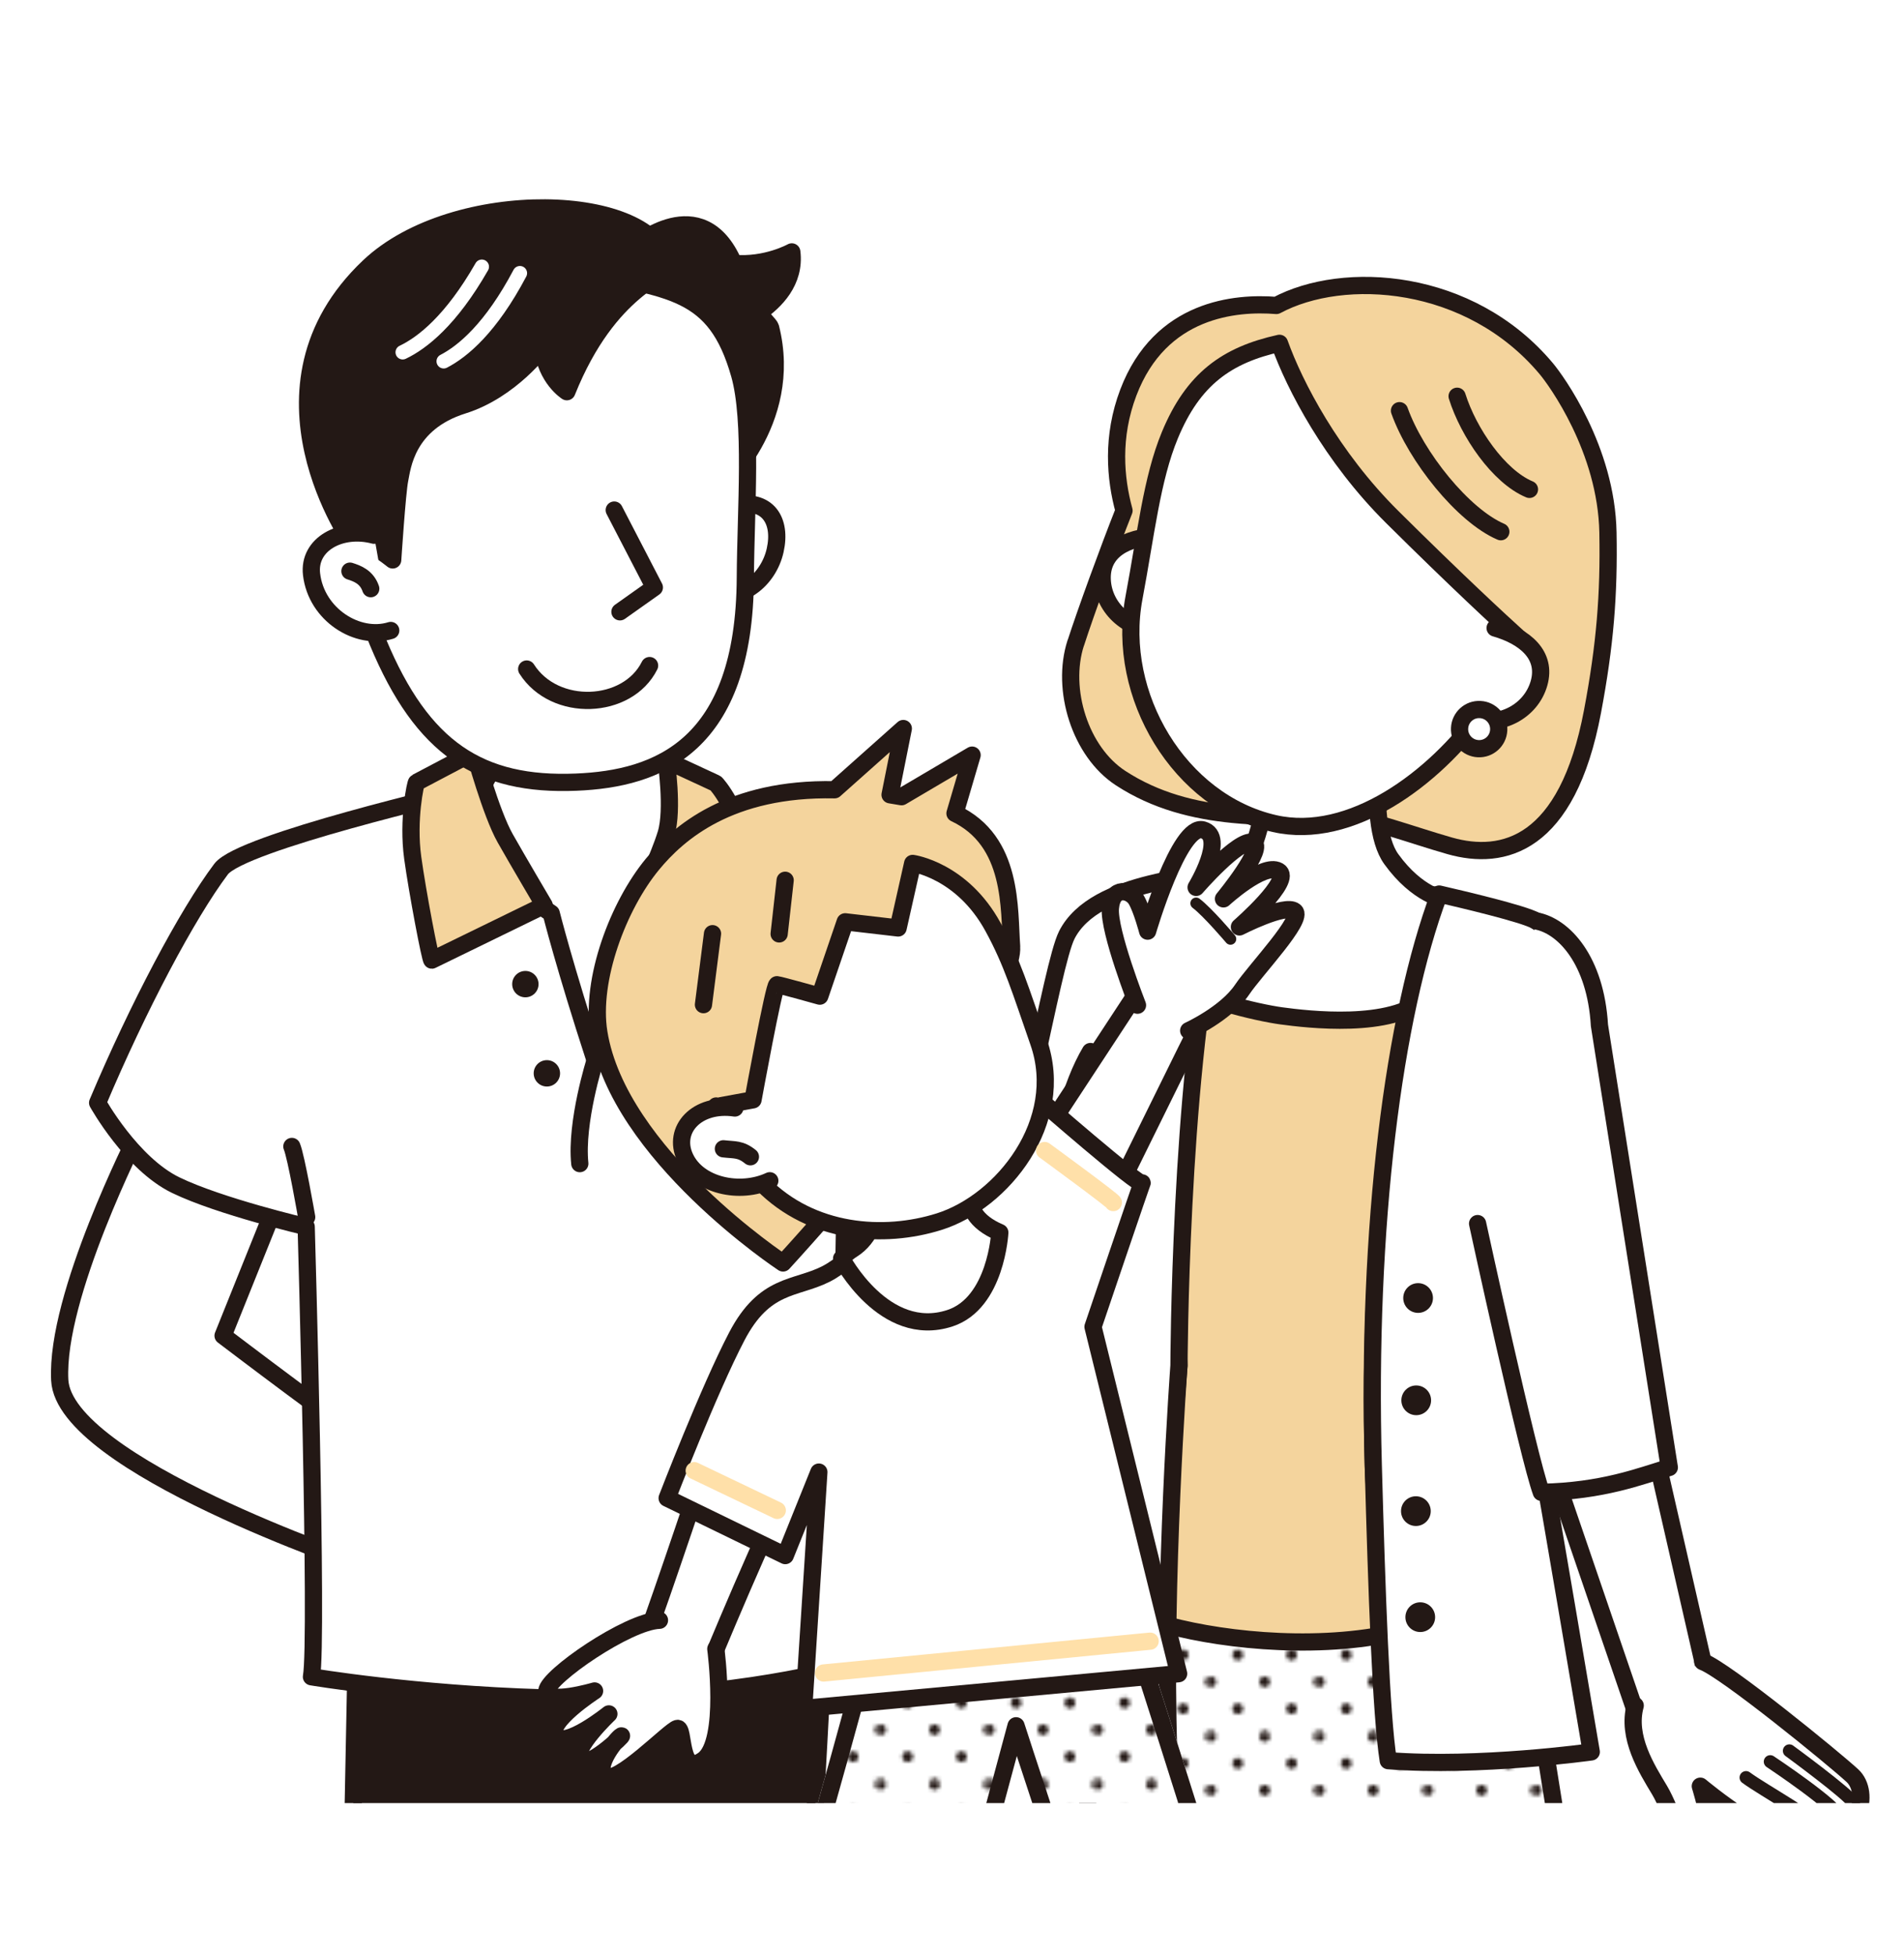 <?xml version="1.0" encoding="UTF-8"?>
<svg id="b" data-name="レイヤー 2" xmlns="http://www.w3.org/2000/svg" xmlns:xlink="http://www.w3.org/1999/xlink" viewBox="0 0 386.91 397.15">
  <defs>
    <clipPath id="d">
      <rect width="386.91" height="366.26" style="fill: none;"/>
    </clipPath>
    <pattern id="e" data-name="10 dpi 20%" x="0" y="0" width="28.8" height="28.8" patternTransform="translate(1590.48 -969.68) scale(.76)" patternUnits="userSpaceOnUse" viewBox="0 0 28.8 28.8">
      <g>
        <rect x="0" y="0" width="28.8" height="28.8" style="fill: none;"/>
        <g>
          <path d="M28.8,30.24c.8,0,1.44-.64,1.44-1.44s-.64-1.44-1.44-1.44-1.44.64-1.44,1.44.64,1.44,1.44,1.44Z" style="fill: #231815;"/>
          <path d="M14.4,30.24c.8,0,1.44-.64,1.44-1.44s-.65-1.44-1.44-1.44-1.44.64-1.44,1.44.64,1.44,1.44,1.44Z" style="fill: #231815;"/>
          <path d="M28.8,15.84c.8,0,1.44-.65,1.44-1.44s-.64-1.44-1.44-1.44-1.44.64-1.44,1.44.64,1.44,1.44,1.44Z" style="fill: #231815;"/>
          <path d="M14.4,15.84c.8,0,1.44-.65,1.44-1.44s-.65-1.44-1.44-1.44-1.44.64-1.44,1.44.64,1.44,1.44,1.44Z" style="fill: #231815;"/>
          <path d="M7.2,23.04c.79,0,1.44-.64,1.44-1.44s-.65-1.44-1.44-1.44-1.44.64-1.44,1.44.64,1.44,1.44,1.44Z" style="fill: #231815;"/>
          <path d="M21.6,23.04c.8,0,1.44-.64,1.44-1.44s-.65-1.44-1.44-1.44-1.44.64-1.44,1.44.64,1.44,1.44,1.44Z" style="fill: #231815;"/>
          <path d="M7.2,8.64c.79,0,1.44-.64,1.44-1.44s-.65-1.44-1.44-1.44-1.44.64-1.44,1.44.64,1.44,1.44,1.44Z" style="fill: #231815;"/>
          <path d="M21.6,8.64c.8,0,1.44-.64,1.44-1.44s-.65-1.44-1.44-1.44-1.44.64-1.44,1.44.64,1.44,1.44,1.44Z" style="fill: #231815;"/>
        </g>
        <g>
          <path d="M0,30.24c.79,0,1.44-.64,1.44-1.44s-.64-1.44-1.44-1.44-1.44.64-1.44,1.44.64,1.44,1.44,1.44Z" style="fill: #231815;"/>
          <path d="M0,15.84c.79,0,1.44-.65,1.44-1.44s-.64-1.44-1.44-1.44-1.44.64-1.44,1.44.64,1.44,1.44,1.44Z" style="fill: #231815;"/>
        </g>
        <g>
          <path d="M28.8,1.44c.8,0,1.44-.64,1.44-1.44s-.64-1.44-1.44-1.44-1.44.64-1.44,1.44.64,1.44,1.44,1.44Z" style="fill: #231815;"/>
          <path d="M14.4,1.44c.8,0,1.44-.64,1.44-1.44s-.65-1.44-1.44-1.44-1.44.64-1.44,1.44.64,1.44,1.44,1.44Z" style="fill: #231815;"/>
        </g>
        <path d="M0,1.44c.79,0,1.44-.64,1.44-1.44S.79-1.44,0-1.44-1.44-.8-1.44,0-.8,1.44,0,1.44Z" style="fill: #231815;"/>
      </g>
    </pattern>
    <pattern id="f" data-name="10 dpi 20%" patternTransform="translate(1611.55 -959.94) scale(.76)" xlink:href="#e"/>
  </defs>
  <g id="c" data-name="レイヤー 1">
    <g style="clip-path: url(#d);">
      <g>
        <g>
          <polyline points="219.87 318.88 221.76 395.4 320.35 395.4 308.42 320.66" style="fill: #fff; stroke: #fff; stroke-linecap: round; stroke-linejoin: round; stroke-width: 3.5px;"/>
          <polyline points="219.87 318.88 221.76 395.4 320.35 395.4 308.42 320.66" style="fill: url(#e); stroke: #231815; stroke-linecap: round; stroke-linejoin: round; stroke-width: 3.5px;"/>
          <polygon points="335.43 291.11 347.56 344.13 332.81 349.05 314.18 294.6 335.43 291.11" style="fill: #fff; stroke: #231815; stroke-linecap: round; stroke-linejoin: round; stroke-width: 3.5px;"/>
          <g>
            <path d="M332.29,346.46c-1.75,6.41,2.33,12.81,4.95,17.18,2.62,4.37,4.66,13.1,8.73,13.39,4.08.29-.45-14.2-.45-14.2,0,0,16.47,13.91,24.33,12.16,7.86-1.75,10.35-10.8,6.57-14.3-3.78-3.49-25.75-21.42-30.41-23.16" style="fill: #fff; stroke: #231815; stroke-linecap: round; stroke-linejoin: round; stroke-width: 3.5px;"/>
            <path d="M354.81,361.08c3.49,2.59,15.14,8.93,15.53,10.87" style="fill: #fff; stroke: #231815; stroke-linecap: round; stroke-linejoin: round; stroke-width: 2.63px;"/>
            <path d="M359.73,357.85s13.85,9.19,14.23,11.52" style="fill: #fff; stroke: #231815; stroke-linecap: round; stroke-linejoin: round; stroke-width: 2.63px;"/>
            <path d="M363.61,355.65s12.03,8.8,13.07,10.61" style="fill: #fff; stroke: #231815; stroke-linecap: round; stroke-linejoin: round; stroke-width: 2.63px;"/>
          </g>
          <polygon points="197.16 271.31 168.08 317.28 180.36 326.83 216.04 281.68 197.16 271.31" style="fill: #fff; stroke: #231815; stroke-linecap: round; stroke-linejoin: round; stroke-width: 3.5px;"/>
          <g>
            <path d="M181.71,324.56c-.48,6.62-6.46,11.31-10.38,14.55-3.92,3.25-8.75,10.81-12.69,9.72-3.94-1.08,5.15-13.24,5.15-13.24,0,0-20.16,7.64-26.99,3.38-6.83-4.26-6.17-13.63-1.44-15.67,4.73-2.04,31.41-11.63,36.38-11.73" style="fill: #fff; stroke: #231815; stroke-linecap: round; stroke-linejoin: round; stroke-width: 3.5px;"/>
            <path d="M155.61,330.86c-4.16,1.28-17.25,3.38-18.26,5.09" style="fill: #fff; stroke: #231815; stroke-linecap: round; stroke-linejoin: round; stroke-width: 2.63px;"/>
            <path d="M152.05,326.17s-16.11,4.06-17.25,6.13" style="fill: #fff; stroke: #231815; stroke-linecap: round; stroke-linejoin: round; stroke-width: 2.63px;"/>
            <path d="M149.12,322.81s-14.28,4.3-15.85,5.66" style="fill: #fff; stroke: #231815; stroke-linecap: round; stroke-linejoin: round; stroke-width: 2.63px;"/>
          </g>
          <path d="M218.6,130.65c2.02-6.26,6.66-18.98,9.81-26.93-1.79-6.53-2.53-15.01.88-23.99,6.5-17.09,21.87-18.34,30.08-17.68,13.6-7.31,39.31-5.73,54.88,12.88,1.9,2.27,12.19,16.31,12.5,33.26.23,12.62-.58,22.78-3.14,36.35-5.13,27.21-18.15,30.36-29,27.28-7.62-2.16-17.32-5.82-23.1-6.2-8.53-.56-11.25.78-20.96-.19-7.85-.78-15.68-2.7-22.85-7.38-8.18-5.34-12.15-17.97-9.11-27.42Z" style="fill: #f4d49d; stroke: #231815; stroke-linecap: round; stroke-linejoin: round; stroke-width: 3.5px;"/>
          <path d="M282.61,331.83c-.59-7.76-3.24-22.83-3.55-34.17-1.34-48.71,4.93-90.98,14.19-115.73-9.57-.61-31.02-2.77-43.32-3.59-13.59,34.94-10.35,99.05-10.35,99.05,0,0-2.34,29.9-4.42,52.16,11.21,3.38,30.71,5.77,47.44,2.28Z" style="fill: #f4d49d; stroke: #231815; stroke-linecap: round; stroke-linejoin: round; stroke-width: 3.5px;"/>
          <path d="M281.55,143.68s-4.43,23.08,1.17,30.83c5.34,7.4,10.85,8.21,10.85,8.21,0,0,4.42,12.32-3.87,19.99-6.94,6.42-24.04,4.36-29.35,3.64-4.74-.64-18.55-3.8-21.11-7.36-5.65-7.84,3.39-20.43,3.39-20.43,0,0,8.16,4.78,12.49-7.84,4.2-12.23,1.63-26.89,1.63-26.89" style="fill: #fff; stroke: #231815; stroke-linecap: round; stroke-linejoin: round; stroke-width: 3.5px;"/>
          <path d="M216.77,189.96c-3.1,6.12-9.54,47.19-16.14,61.16-6.6,13.98-13.98,32.22-13.98,32.22l20.57,10.09s9.17-11.7,13.2-16.89c.43,19.07-9.53,73.58-10.51,75.05-.7,1.05,11.93,3.89,27.58,4.24-1.16-34.47,2.09-78.45,2.09-78.45,0,0,.15-56.74,7.37-90.45.87-4.07,2.25-6.36,4.92-10.74-7.13,1.99-29.31,2.33-35.1,13.76Z" style="fill: #fff; stroke: #231815; stroke-linecap: round; stroke-linejoin: round; stroke-width: 3.5px;"/>
          <path d="M312.13,187.06c-2.52-1.46-15.56-4.5-19.67-5.45-9.27,24.75-14.75,67.34-13.4,116.05.7,25.25,1.56,50.62,3.05,59.99,18.49,1.42,41.25-1.78,41.25-1.78,0,0-9.62-56.8-9.96-58.12-1.59-12.04-3.86-43.05,2.71-69.32,2.03-8.11,2.99-37.33-3.98-41.37Z" style="fill: #fff; stroke: #231815; stroke-linecap: round; stroke-linejoin: round; stroke-width: 3.5px;"/>
          <path d="M300.26,248.55s10.31,47.47,12.95,54.59c12.46-.24,20.07-3.26,26.01-5.05l-14.2-89.8c-.77-13.17-7.2-20.2-12.89-21.23" style="fill: #fff; stroke: #231815; stroke-linecap: round; stroke-linejoin: round; stroke-width: 3.5px;"/>
          <path d="M235.25,108.89c-6.31.28-11.53,2.91-11.27,8.88.27,5.97,5.6,10.57,11.91,10.29" style="fill: #fff; stroke: #231815; stroke-linecap: round; stroke-linejoin: round; stroke-width: 3.5px;"/>
          <path d="M230.43,121.46c2.44-12.98,3.63-24.21,7.29-33.04,4.74-11.46,11.59-16.31,22.28-18.68,3.05,8.53,10.56,23.04,22.93,35.3,12.96,12.85,21.71,20.95,25.77,24.62-2.17,5.86-4.84,11.17-7.47,14.87-9.79,13.73-26.82,26.26-42.23,22.77-19.35-4.39-32.28-26.09-28.57-45.84Z" style="fill: #fff; stroke: #231815; stroke-linecap: round; stroke-linejoin: round; stroke-width: 3.5px;"/>
          <path d="M284.39,83.42c3.36,9.39,12.92,21.3,20.59,24.59" style="fill: none; stroke: #231815; stroke-linecap: round; stroke-linejoin: round; stroke-width: 3.5px;"/>
          <path d="M296.1,80.49c2.3,7.34,8.44,16.32,14.7,18.92" style="fill: none; stroke: #231815; stroke-linecap: round; stroke-linejoin: round; stroke-width: 3.5px;"/>
          <path d="M303.82,127.57c6.07,1.73,10.55,5.49,8.92,11.23-1.64,5.74-7.89,9-13.96,7.27" style="fill: #fff; stroke: #231815; stroke-linecap: round; stroke-linejoin: round; stroke-width: 3.5px;"/>
          <path d="M290.74,306.96c0,1.67-1.35,3.02-3.02,3.02s-3.02-1.35-3.02-3.02,1.35-3.02,3.02-3.02,3.02,1.35,3.02,3.02Z" style="fill: #231815;"/>
          <path d="M290.81,284.45c0,1.67-1.35,3.02-3.02,3.02s-3.02-1.35-3.02-3.02,1.35-3.02,3.02-3.02,3.02,1.35,3.02,3.02Z" style="fill: #231815;"/>
          <path d="M291.19,263.67c0,1.67-1.35,3.02-3.02,3.02s-3.02-1.35-3.02-3.02,1.35-3.02,3.02-3.02,3.02,1.35,3.02,3.02Z" style="fill: #231815;"/>
          <path d="M291.63,328.5c0,1.67-1.35,3.02-3.02,3.02s-3.02-1.35-3.02-3.02,1.35-3.02,3.02-3.02,3.02,1.35,3.02,3.02Z" style="fill: #231815;"/>
          <path d="M304.55,148.31c-.11,2.2-1.99,3.89-4.18,3.77-2.2-.11-3.89-1.99-3.77-4.18.11-2.2,1.99-3.89,4.18-3.77,2.2.11,3.89,1.99,3.77,4.18Z" style="fill: #fff; stroke: #231815; stroke-linecap: round; stroke-linejoin: round; stroke-width: 3.5px;"/>
          <path d="M221.59,213.6c-4.01,6.73-7.02,18.13-6.41,25.1,1.16,13.17,6.66,35.65,5.24,44.84" style="fill: none; stroke: #231815; stroke-linecap: round; stroke-linejoin: round; stroke-width: 3.5px;"/>
        </g>
        <g>
          <g>
            <path d="M167.32,333.91c.15,3.28-3.17,57.81-3.06,60.56h-93.02l1.16-59.39,94.92-1.16Z" style="fill: #231815; stroke: #231815; stroke-linecap: round; stroke-linejoin: round; stroke-width: 3.5px;"/>
            <path d="M28.15,229.97c-.29.87-16.89,33.19-16.01,50.37.87,17.18,61.14,37.56,61.14,37.56,0,0,1.75-25.91.87-25.62-.87.29-28.82-20.96-28.82-20.96l11.94-29.7-29.12-11.65Z" style="fill: #fff; stroke: #231815; stroke-linecap: round; stroke-linejoin: round; stroke-width: 3.5px;"/>
            <path d="M197.31,230.55s13.1,31.44,13.98,45.13c.87,13.68-50.66,34.36-50.66,34.36l-8.15-24.75s27.08-18.63,26.2-18.63-10.77-30.57-10.77-30.57l29.41-5.53Z" style="fill: #fff; stroke: #231815; stroke-linecap: round; stroke-linejoin: round; stroke-width: 3.5px;"/>
            <path d="M169.65,339.15s-24.92,6.75-59.31,5.74c-26.25-.77-47.05-4.28-47.05-4.28,1.36-7.28-1.07-91.42-1.07-91.42,0,0-17.47-4.08-26.49-8.44-9.03-4.37-15.89-16.74-15.89-16.74,8.21-19.46,18.2-38.3,25.08-47.46,4.1-5.46,48.49-15.68,50.28-16.18,6.7-1.88,21.88-.21,40.72,1.67.1.01,37.36,11.72,39.28,12.91,1.75,1.08,5.81,4.19,6.68,6.24,3.95,7.15,14.28,24.69,22.43,43.42,0,0-3.33,10.6-12.52,14.68-10.48,4.66-20.09,4.95-20.09,4.95,0,0-1.46,87.64-2.04,94.92Z" style="fill: #fff; stroke: #231815; stroke-linecap: round; stroke-linejoin: round; stroke-width: 3.5px;"/>
            <path d="M105.67,133.06s-2.4,21.73-9.7,29.46c-7.3,7.73,16.04,23,16.04,23,0,0,2.72,10.87,8.93,29.89,4.66-17.47,9.35-34.19,9.35-34.19,0,0,11.12-2.73,7.15-15.69-3.97-12.96-.23-24.8-.23-24.8" style="fill: #fff; stroke: #231815; stroke-linecap: round; stroke-linejoin: round; stroke-width: 3.5px;"/>
            <path d="M130.25,181.65l19.8,8.33c.29-.01,1.36-10.58.98-17.55-.4-7.25-5.47-13.38-5.63-13.33l-10.03-4.65s1.48,9.97,0,14.87c-1.49,4.9-5.12,12.34-5.12,12.34Z" style="fill: #f4d49d; stroke: #231815; stroke-linecap: round; stroke-linejoin: round; stroke-width: 3.5px;"/>
            <path d="M110.58,183.9l-22.83,11.13c-.29,0-2.93-13.85-3.88-20.77-1.08-7.85.62-15.38.78-15.33l11.73-6.18s3.39,12.44,6.28,17.53c2.52,4.46,7.93,13.62,7.93,13.62Z" style="fill: #f4d49d; stroke: #231815; stroke-linecap: round; stroke-linejoin: round; stroke-width: 3.5px;"/>
            <path d="M109.44,199.91c0,1.48-1.2,2.68-2.68,2.68s-2.68-1.2-2.68-2.68,1.2-2.68,2.68-2.68,2.68,1.2,2.68,2.68Z" style="fill: #231815;"/>
            <circle cx="111.13" cy="218.03" r="2.68" style="fill: #231815;"/>
            <path d="M149.28,102.62c6.76-1.4,9.59,3.14,8.24,9.17-1.34,6.03-7.14,10.94-13.74,8.46" style="fill: #fff; stroke: #231815; stroke-linecap: round; stroke-linejoin: round; stroke-width: 3.5px;"/>
            <path d="M149.11,53.49c6.54.6,11.79-2.32,11.79-2.32.75,6.02-3.44,10.11-6.71,12.34.13.43,2.28,2.55,2.39,3,4.93,19.45-10.6,32.86-10.6,32.86l-16.99-49.44s13.53-11.64,20.11,3.57Z" style="fill: #231815; stroke: #231815; stroke-linecap: round; stroke-linejoin: round; stroke-width: 3.5px;"/>
            <path d="M150.27,75.99c2.71,9.51,1.26,27.66,1.19,41.33-.17,34.33-17.75,40.88-34.37,41.56-19.53.8-31.25-6.76-40.28-28.43-4.48-10.75-7.29-30.48-4.75-43.56,2.54-13.09,24.49-35.84,44.33-32.01,19.84,3.82,28.99,3.93,33.88,21.12Z" style="fill: #fff; stroke: #231815; stroke-linecap: round; stroke-linejoin: round; stroke-width: 3.5px;"/>
            <path d="M71.73,110.6s-22.79-31.78,3.23-56.43c17.3-16.4,57.94-15.33,60.76-.33.38,1.99-11.89,4.19-20.53,25.73,0,0-4.27-2.66-4.95-9.03,0,0-6.36,8.7-16.15,11.77-11.57,3.63-12.35,12.64-12.87,15.14-.52,2.5-1.42,16.29-1.42,16.29,0,0-7.39-6.02-10.53-4.96-3.14,1.07,2.46,1.83,2.46,1.83" style="fill: #231815; stroke: #231815; stroke-linecap: round; stroke-linejoin: round; stroke-width: 3.5px;"/>
            <path d="M76,108.72c-6.67-1.78-13.41,1.79-12.69,7.93.95,8.22,9.37,13.51,16.09,11.42" style="fill: #fff; stroke: #231815; stroke-linecap: round; stroke-linejoin: round; stroke-width: 3.5px;"/>
            <polyline points="124.82 103.61 132.97 119.33 125.98 124.28" style="fill: #fff; stroke: #231815; stroke-linecap: round; stroke-linejoin: round; stroke-width: 3.5px;"/>
            <path d="M75.34,119.58c-.82-2.38-2.71-3.08-4.23-3.56" style="fill: #fff; stroke: #231815; stroke-linecap: round; stroke-linejoin: round; stroke-width: 3.5px;"/>
            <path d="M97.91,54.18c-6.26,10.94-12.11,15.49-16.08,17.38" style="fill: none; stroke: #fff; stroke-linecap: round; stroke-linejoin: round; stroke-width: 2.92px;"/>
            <path d="M105.65,55.49c-5.89,11.14-11.59,15.88-15.49,17.9" style="fill: none; stroke: #fff; stroke-linecap: round; stroke-linejoin: round; stroke-width: 2.92px;"/>
            <path d="M132,135.2c-4.48,8.99-19.29,9.63-24.97.7" style="fill: #fff; stroke: #231815; stroke-linecap: round; stroke-linejoin: round; stroke-width: 3.5px;"/>
            <line x1="137.04" y1="229" x2="159.95" y2="226.86" style="fill: #fff; stroke: #231815; stroke-linecap: round; stroke-linejoin: round; stroke-width: 3.5px;"/>
            <path d="M120.93,215.41s-3.98,12.52-3.11,20.96" style="fill: #fff; stroke: #231815; stroke-linecap: round; stroke-linejoin: round; stroke-width: 3.5px;"/>
            <path d="M62.32,247.24s-2.14-12.33-3.01-14.36" style="fill: #f9be00; stroke: #231815; stroke-linecap: round; stroke-linejoin: round; stroke-width: 3.5px;"/>
          </g>
          <path d="M174,220.45c-1.65,7.27-2.31,23.78-2.31,23.78" style="fill: #fff; stroke: #231815; stroke-linecap: round; stroke-linejoin: round; stroke-width: 3.97px;"/>
        </g>
        <g>
          <path d="M226.95,322.37c.88.88,20.04,62.1,20.7,64.08s-27.96.88-28.63.88-12.55-36.77-12.55-36.77c0,0-9.91,36.99-9.91,36.11s-33.91-1.54-33.91-1.54c0,0,16.07-56.15,15.19-56.37-.88-.22,49.1-6.39,49.1-6.39Z" style="fill: #fff; stroke: #fff; stroke-linecap: round; stroke-linejoin: round; stroke-width: 3.5px;"/>
          <path d="M226.95,322.37c.88.88,20.04,62.1,20.7,64.08s-27.96.88-28.63.88-12.55-36.77-12.55-36.77c0,0-9.91,36.99-9.91,36.11s-33.91-1.54-33.91-1.54c0,0,16.07-56.15,15.19-56.37-.88-.22,49.1-6.39,49.1-6.39Z" style="fill: url(#f); stroke: #231815; stroke-linecap: round; stroke-linejoin: round; stroke-width: 3.5px;"/>
          <path d="M202.07,245.74l30.75-46.83s12.18,7.41,12.18,6.75-25.76,52.41-25.76,51.53-17.18-11.45-17.18-11.45Z" style="fill: #fff; stroke: #231815; stroke-linecap: round; stroke-linejoin: round; stroke-width: 3.5px;"/>
          <path d="M144.8,293.29s-11.26,33.58-13.2,38.43l12.02,7.79s12.91-31.44,17.95-39.98l-16.77-6.24Z" style="fill: #fff; stroke: #231815; stroke-linecap: round; stroke-linejoin: round; stroke-width: 3.5px;"/>
          <path d="M159.57,315.99l-24-11.67s8.49-22.03,14.16-32.86c5.67-10.83,11.86-9.54,18.05-12.64,6.19-3.09,13.61-13.08,25.48-13.08l17.54-22.75s21.03,18.35,21.29,17.32c.26-1.03-9.98,29.21-9.98,29.21l17.4,70.46-76.19,7.05,3.08-48-6.83,16.96Z" style="fill: #fff; stroke: #231815; stroke-linecap: round; stroke-linejoin: round; stroke-width: 3.5px;"/>
          <g>
            <path d="M231.15,204.19s-5.9-15.04-5.51-19.7c.39-4.66,4.08-3.69,5.24-1.75s2.33,6.41,2.33,6.41c0,0,6.41-21.93,11.26-20.57,4.85,1.36-1.41,11.68-1.41,11.68,0,0,8.59-9.93,11.5-9.16,2.91.78-5.94,11.49-5.94,11.49,0,0,8.07-7.41,11.18-5.66,3.11,1.75-7.94,11.36-7.94,11.36,0,0,9.3-4.76,11.24-3.2,1.94,1.55-7.94,11.85-10.68,15.92-3.28,4.89-10.87,8.35-10.87,8.35" style="fill: #fff; stroke: #231815; stroke-linecap: round; stroke-linejoin: round; stroke-width: 3.5px;"/>
            <path d="M250.05,190.74s-4.66-5.5-6.99-7.25" style="fill: #fff; stroke: #231815; stroke-linecap: round; stroke-linejoin: round; stroke-width: 2.33px;"/>
          </g>
          <path d="M205.57,192.24c-.56-7.52.42-21.41-11.51-27.02l3.48-11.83-14.34,8.45c-.79-.14-1.56-.27-2.33-.39l2.69-13.46-13.97,12.44c-21.29-.43-31.75,8.74-37.03,15.15-6.91,8.38-12.6,23.4-10.87,34.16,3.98,24.78,37.43,46.81,37.43,46.81,0,0,47.4-51.48,46.44-64.3Z" style="fill: #f4d49d; stroke: #231815; stroke-linecap: round; stroke-linejoin: round; stroke-width: 3.5px;"/>
          <path d="M145.46,334.95s2.52,18.83-2.52,22.52c-5.05,3.69-3.77-6.76-5.32-6.37s-12.34,11.61-14.67,9.67c-2.33-1.94,2.52-7.76,3.3-8.15.78-.39-7.18,7.18-8.54,4.85s6.02-9.32,6.02-9.32c0,0-8.93,7.18-10.87,4.46-1.94-2.72,7.96-9.12,7.96-9.12,0,0-9.9,2.91-9.71,0,.19-2.91,16.5-14.17,22.9-14.36" style="fill: #fff; stroke: #231815; stroke-linecap: round; stroke-linejoin: round; stroke-width: 3.5px;"/>
          <path d="M198.97,237.97s-6.29,7.93,4.2,12.4c0,0-.73,14.31-10.13,17.4-13.38,4.39-22.02-12.11-22.02-12.11,0,0,.79-1,2.16-1.86,7.53-4.7,5.33-18.22,5.33-18.22l20.46,2.41Z" style="fill: #fff; stroke: #231815; stroke-linecap: round; stroke-linejoin: round; stroke-width: 3.5px;"/>
          <path d="M145.54,224.66c2.61,4.61,6.71,13.1,9.41,15.84,10.03,10.16,24.65,11.19,35.88,7.66,12.9-4.05,25.86-20.32,20.23-36.47-3.68-10.57-5.38-16.26-9.26-23.37-6.31-11.57-16.34-12.93-16.34-12.93l-2.95,13.11-10.76-1.25-5.16,15.1s-8.1-2.27-8.7-2.32c-.6-.05-4.87,23.38-4.87,23.38l-6.5,1.19" style="fill: #fff; stroke: #231815; stroke-linecap: round; stroke-linejoin: round; stroke-width: 3.5px;"/>
          <path d="M149.33,225.07c-7.65-1.13-12.79,4.35-10.11,10.08,2.68,5.73,11.15,7.53,17.21,4.7" style="fill: #fff; stroke: #231815; stroke-linecap: round; stroke-linejoin: round; stroke-width: 3.5px;"/>
          <path d="M152.49,234.98c-2.03-1.64-3.21-1.35-5.49-1.62" style="fill: #fff; stroke: #231815; stroke-linecap: round; stroke-linejoin: round; stroke-width: 3.5px;"/>
          <line x1="159.55" y1="178.81" x2="158.33" y2="189.71" style="fill: none; stroke: #231815; stroke-linecap: round; stroke-linejoin: round; stroke-width: 3.5px;"/>
          <line x1="144.79" y1="189.66" x2="142.95" y2="204.08" style="fill: none; stroke: #231815; stroke-linecap: round; stroke-linejoin: round; stroke-width: 3.5px;"/>
          <line x1="141.07" y1="298.74" x2="157.95" y2="306.81" style="fill: none; stroke: #ffe0a9; stroke-linecap: round; stroke-linejoin: round; stroke-width: 3.5px;"/>
          <path d="M212.27,233.71s14.68,10.72,13.95,10.57" style="fill: none; stroke: #ffe0a9; stroke-linecap: round; stroke-linejoin: round; stroke-width: 3.5px;"/>
          <path d="M167.35,339.84s67.82-6.61,66.35-6.46" style="fill: none; stroke: #ffe0a9; stroke-linecap: round; stroke-linejoin: round; stroke-width: 3.5px;"/>
        </g>
      </g>
    </g>
  </g>
</svg>